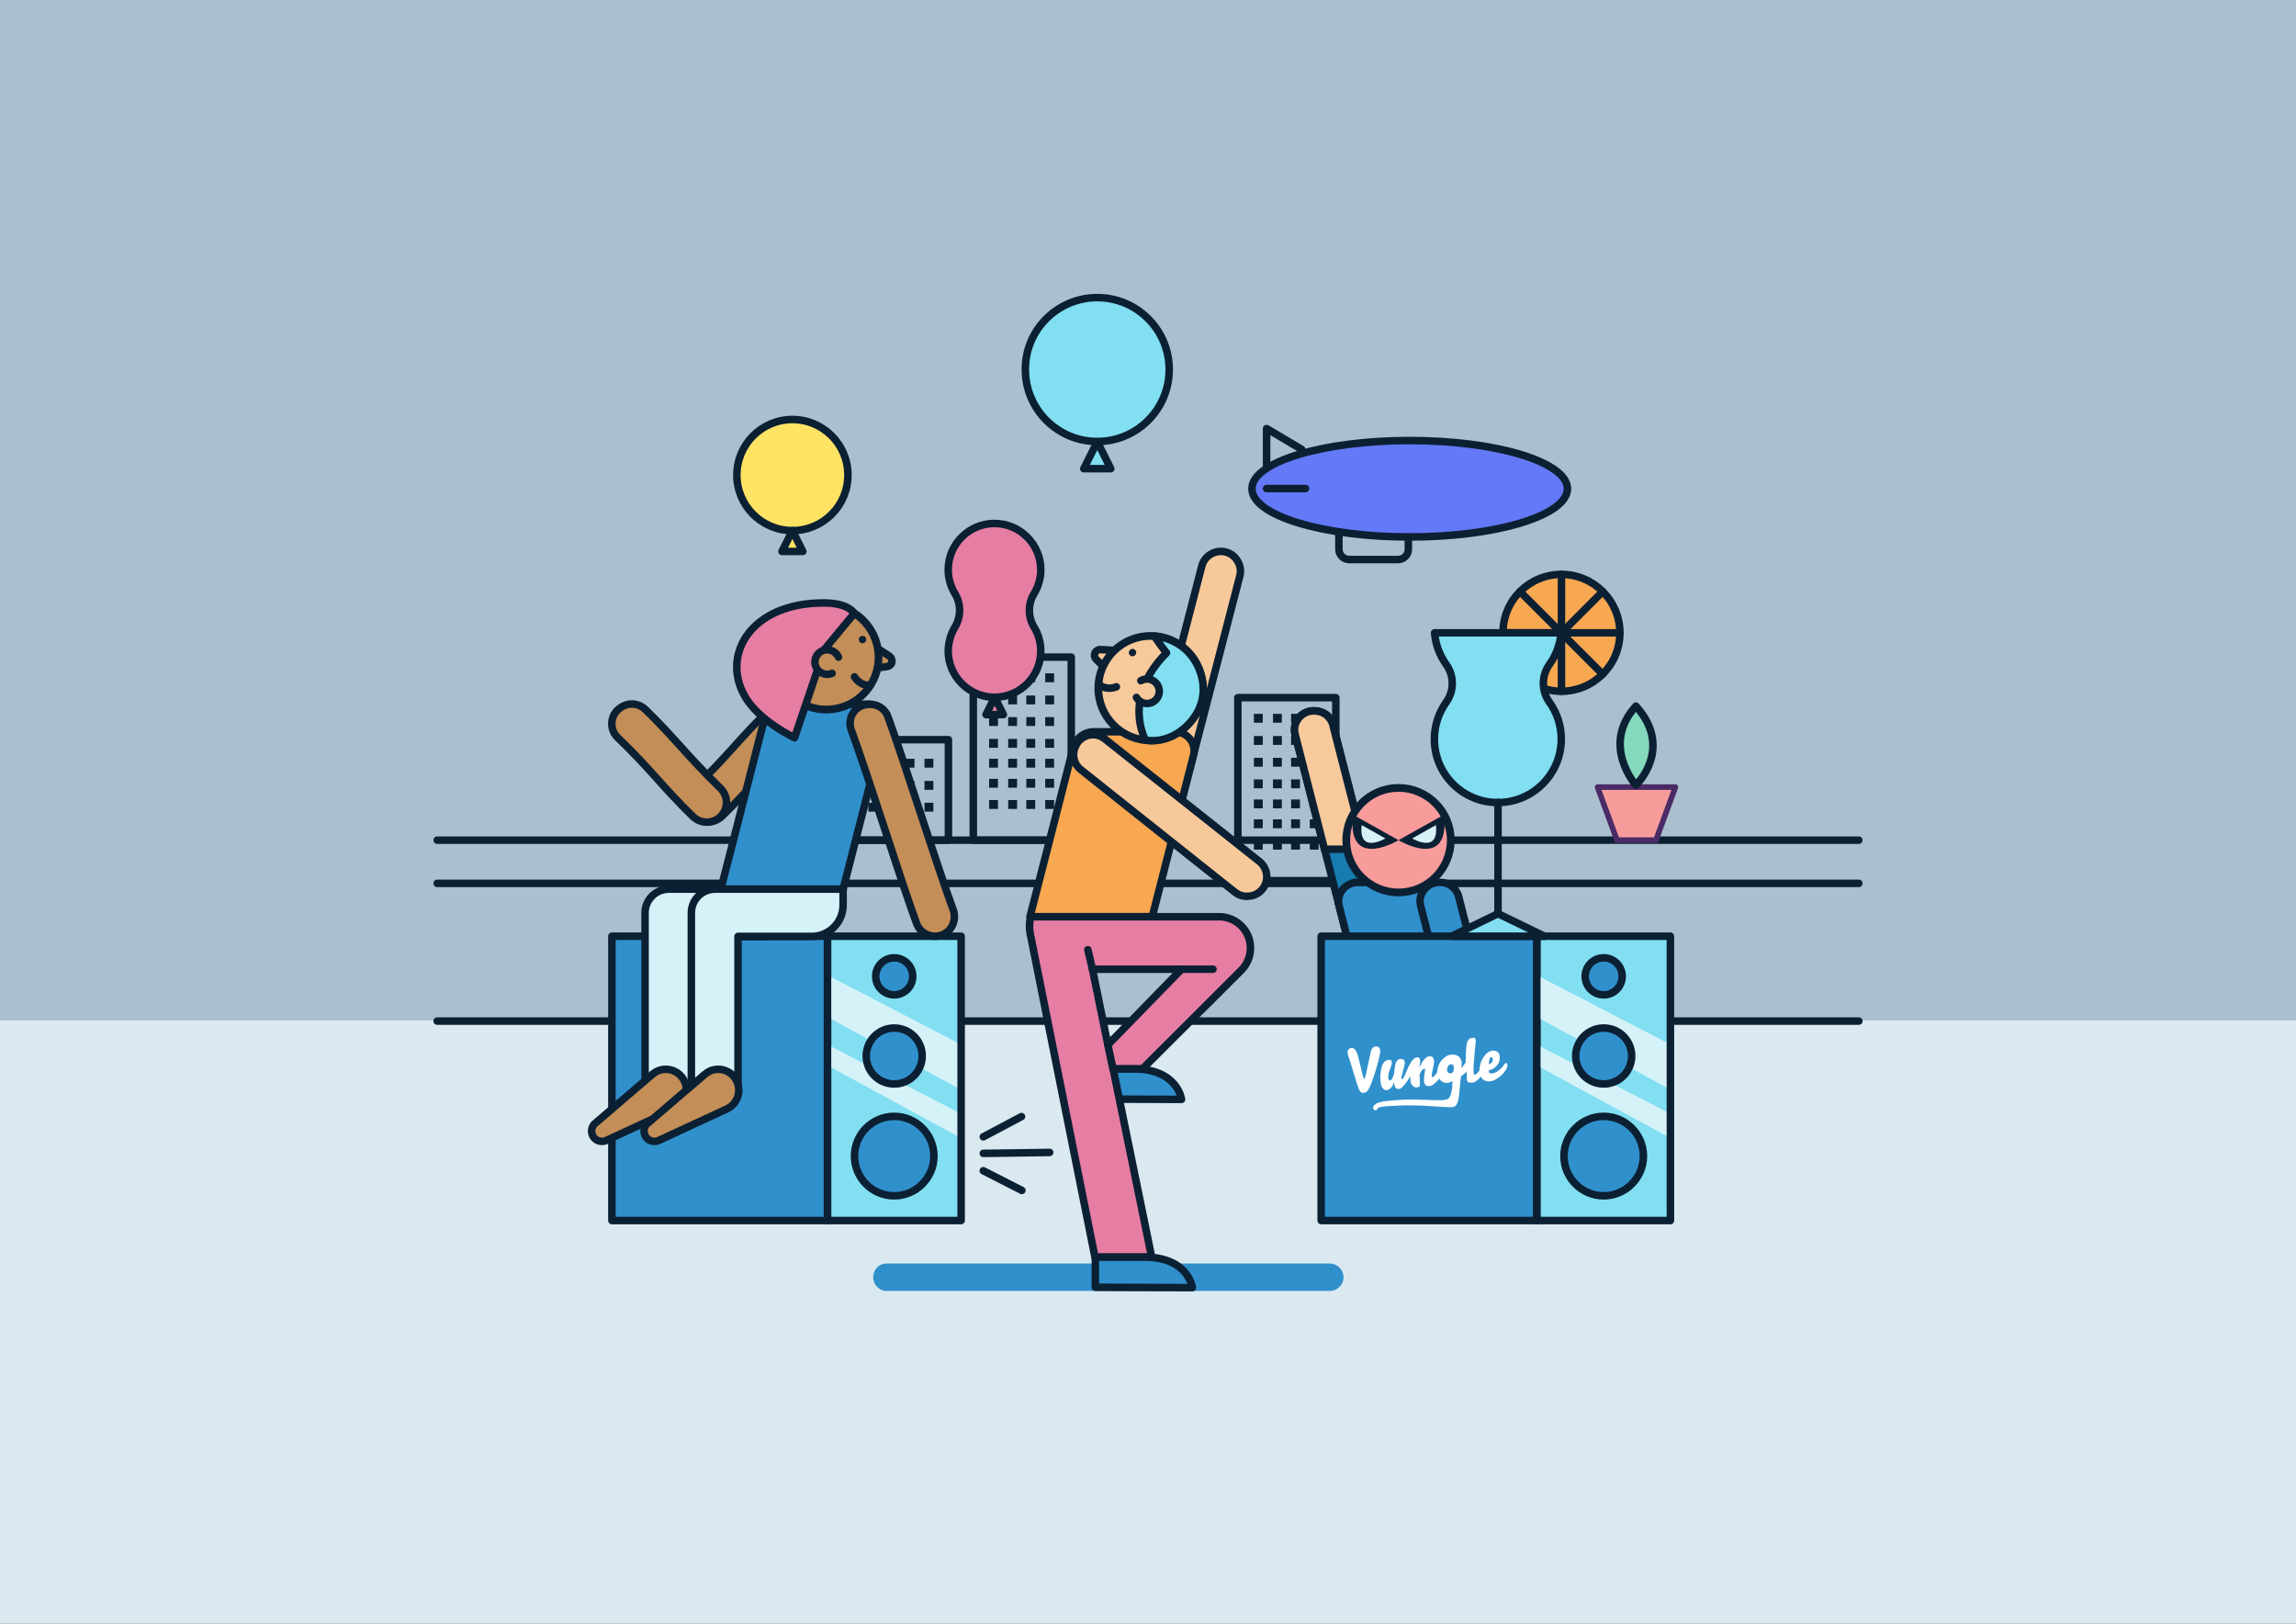 <?xml version="1.0" encoding="utf-8"?>
<!-- Generator: Adobe Illustrator 21.1.0, SVG Export Plug-In . SVG Version: 6.00 Build 0)  -->
<svg version="1.1" id="Layer_1" xmlns="http://www.w3.org/2000/svg" xmlns:xlink="http://www.w3.org/1999/xlink" x="0px" y="0px"
	 viewBox="0 0 1190.6 841.9" style="enable-background:new 0 0 1190.6 841.9;" xml:space="preserve">
<rect x="0" y="0" width="1190.6" height="841.9" fill="#333333" stroke="none"/>
<style type="text/css">
	.st0{fill:#DAE9EF;}
	.st1{fill:#ABC0CE;}
	.st2{fill:none;stroke:#0C2033;stroke-width:3.9;stroke-linecap:round;stroke-linejoin:round;stroke-miterlimit:10;}
	.st3{fill-rule:evenodd;clip-rule:evenodd;fill:#0C2033;}
	.st4{fill-rule:evenodd;clip-rule:evenodd;fill:#F8A851;}
	.st5{fill-rule:evenodd;clip-rule:evenodd;fill:#177CAF;}
	.st6{fill:none;stroke:#0C2033;stroke-width:3.896;stroke-linecap:round;stroke-linejoin:round;stroke-miterlimit:10;}
	.st7{fill-rule:evenodd;clip-rule:evenodd;fill:#F7C99B;}
	.st8{fill-rule:evenodd;clip-rule:evenodd;fill:#3090CC;}
	.st9{fill-rule:evenodd;clip-rule:evenodd;fill:#81DFF1;}
	.st10{clip-path:url(#SVGID_2_);fill:#FFFFFF;}
	.st11{fill:#D6F2F9;}
	.st12{fill:#3090CC;}
	.st13{fill:#FFE365;}
	.st14{fill:#81DFF1;}
	.st15{fill:#0C2033;}
	.st16{fill:#6379F7;}
	.st17{fill:#C38E57;}
	.st18{fill:none;stroke:#0C2033;stroke-width:4.004;stroke-linecap:round;stroke-linejoin:round;stroke-miterlimit:10;}
	.st19{fill:#E67DA3;}
	.st20{fill:#F7C99A;}
	.st21{fill:#F8A851;}
	.st22{fill:#F7C99B;}
	.st23{fill:#F79B9B;}
	.st24{fill:none;stroke:#4A2B66;stroke-width:2.886;stroke-linecap:round;stroke-linejoin:round;stroke-miterlimit:10;}
	.st25{fill:#85D9BC;}
</style>
<rect y="529.1" class="st0" width="1190.6" height="312.8"/>
<rect class="st1" width="1190.6" height="529.1"/>
<g>
	<rect x="641.9" y="361.7" class="st2" width="50.8" height="94.9"/>
	<rect x="650.2" y="370.1" class="st3" width="4.6" height="4.6"/>
	<rect x="650.2" y="381.6" class="st3" width="4.6" height="4.6"/>
	<rect x="650.2" y="392.9" class="st3" width="4.6" height="4.6"/>
	<rect x="650.2" y="404.1" class="st3" width="4.6" height="4.6"/>
	<rect x="650.2" y="414.5" class="st3" width="4.6" height="4.6"/>
	<rect x="650.2" y="424.8" class="st3" width="4.6" height="4.6"/>
	<rect x="650.2" y="435.9" class="st3" width="4.6" height="4.6"/>
	<rect x="660.1" y="370.1" class="st3" width="4.6" height="4.6"/>
	<rect x="660.1" y="381.6" class="st3" width="4.6" height="4.6"/>
	<rect x="660.1" y="392.9" class="st3" width="4.6" height="4.6"/>
	<rect x="660.1" y="404.1" class="st3" width="4.6" height="4.6"/>
	<rect x="660.1" y="414.5" class="st3" width="4.6" height="4.6"/>
	<rect x="660.1" y="424.8" class="st3" width="4.6" height="4.6"/>
	<rect x="660.1" y="435.9" class="st3" width="4.6" height="4.6"/>
	<rect x="669.5" y="370.1" class="st3" width="4.6" height="4.6"/>
	<rect x="669.5" y="381.6" class="st3" width="4.6" height="4.6"/>
	<rect x="669.5" y="392.9" class="st3" width="4.6" height="4.6"/>
	<rect x="669.5" y="404.1" class="st3" width="4.6" height="4.6"/>
	<rect x="669.5" y="414.5" class="st3" width="4.6" height="4.6"/>
	<rect x="669.5" y="424.8" class="st3" width="4.6" height="4.6"/>
	<rect x="669.5" y="435.9" class="st3" width="4.6" height="4.6"/>
	<rect x="679.2" y="370.1" class="st3" width="4.6" height="4.6"/>
	<rect x="679.2" y="381.6" class="st3" width="4.6" height="4.6"/>
	<rect x="679.2" y="392.9" class="st3" width="4.6" height="4.6"/>
	<rect x="679.2" y="404.1" class="st3" width="4.6" height="4.6"/>
	<rect x="679.2" y="414.5" class="st3" width="4.6" height="4.6"/>
	<rect x="679.2" y="424.8" class="st3" width="4.6" height="4.6"/>
	<rect x="679.2" y="435.9" class="st3" width="4.6" height="4.6"/>
	<path class="st4" d="M809.7,297.8c16.7,0,30.3,13.6,30.3,30.3c0,16.7-13.6,30.3-30.3,30.3c-16.7,0-30.3-13.6-30.3-30.3
		C779.3,311.4,792.9,297.8,809.7,297.8z"/>
	<path class="st2" d="M809.7,297.8c16.7,0,30.3,13.6,30.3,30.3c0,16.7-13.6,30.3-30.3,30.3c-16.7,0-30.3-13.6-30.3-30.3
		C779.3,311.4,792.9,297.8,809.7,297.8z"/>
	<line class="st2" x1="779.3" y1="328.1" x2="840" y2="328.1"/>
	<line class="st2" x1="809.7" y1="358.4" x2="809.7" y2="297.8"/>
	<line class="st2" x1="788.2" y1="349.6" x2="831.1" y2="306.7"/>
	<line class="st2" x1="788.2" y1="306.7" x2="831.1" y2="349.6"/>
	<line class="st2" x1="226.7" y1="529.4" x2="963.9" y2="529.4"/>
	<line class="st2" x1="226.7" y1="435.6" x2="963.9" y2="435.6"/>
	<line class="st2" x1="226.7" y1="458" x2="963.9" y2="458"/>
	<path class="st5" d="M698.7,486.5c0,0-19.3-75.6-27.1-105.8c-0.8-2.9-0.1-6.1,1.8-8.4c1.9-2.4,4.7-3.8,7.8-3.8c0.2,0,0.4,0,0.6,0
		c4.5,0,8.4,3,9.5,7.4c6.6,25.8,28.4,110.7,28.4,110.7H698.7z"/>
	<path class="st6" d="M698.7,486.5c0,0-19.3-75.6-27.1-105.8c-0.8-2.9-0.1-6.1,1.8-8.4c1.9-2.4,4.7-3.8,7.8-3.8c0.2,0,0.4,0,0.6,0
		c4.5,0,8.4,3,9.5,7.4c6.6,25.8,28.4,110.7,28.4,110.7H698.7z"/>
	<path class="st7" d="M686.8,440.2c0,0-10-39-15.2-59.4c-0.8-2.9-0.1-6.1,1.8-8.4c1.9-2.4,4.7-3.8,7.7-3.8c0.2,0,0.4,0,0.6,0
		c4.5,0,8.4,3,9.5,7.4c4.7,18.3,16.5,64.3,16.5,64.3H686.8z"/>
	<path class="st6" d="M686.8,440.2c0,0-10-39-15.2-59.4c-0.8-2.9-0.1-6.1,1.8-8.4c1.9-2.4,4.7-3.8,7.7-3.8c0.2,0,0.4,0,0.6,0
		c4.5,0,8.4,3,9.5,7.4c4.7,18.3,16.5,64.3,16.5,64.3H686.8z"/>
	<path class="st8" d="M770.1,553.4h-54.3c0,0-14.8-57.8-21.4-83.7c-0.8-2.9-0.1-6.1,1.8-8.4c1.5-1.9,3.7-3.2,6.1-3.7l0-0.1h43.3
		L770.1,553.4z"/>
	<path class="st6" d="M770.1,553.4h-54.3c0,0-14.8-57.8-21.4-83.7c-0.8-2.9-0.1-6.1,1.8-8.4c1.5-1.9,3.7-3.2,6.1-3.7l0-0.1h43.3
		L770.1,553.4z"/>
	<path class="st8" d="M758.1,553.4c0,0-14.8-57.8-21.4-83.7c-0.8-2.9-0.1-6.1,1.8-8.4c1.9-2.4,4.7-3.8,7.8-3.8c0.2,0,0.4,0,0.6,0
		c4.5,0,8.4,3,9.5,7.4c5.8,22.5,22.7,88.5,22.7,88.5H758.1z"/>
	<path class="st6" d="M758.1,553.4c0,0-14.8-57.8-21.4-83.7c-0.8-2.9-0.1-6.1,1.8-8.4c1.9-2.4,4.7-3.8,7.8-3.8c0.2,0,0.4,0,0.6,0
		c4.5,0,8.4,3,9.5,7.4c5.8,22.5,22.7,88.5,22.7,88.5H758.1z"/>
	<polygon class="st7" points="763.2,491.8 742.3,491.8 749,516.1 772.8,529.1 	"/>
	<polygon class="st6" points="763.2,491.8 742.3,491.8 749,516.1 772.8,529.1 	"/>
	<polyline class="st5" points="701.4,497.1 705.6,513.6 748.3,513.5 743.7,497.1 	"/>
	<polyline class="st6" points="701.4,497.1 705.6,513.6 748.3,513.5 743.7,497.1 	"/>
	<rect x="429.1" y="485.4" class="st9" width="69.3" height="147.4"/>
	<rect x="796.9" y="485.4" class="st9" width="69.3" height="147.4"/>
	<rect x="317.3" y="485.4" class="st8" width="111.8" height="147.4"/>
	<rect x="317.3" y="485.4" class="st2" width="111.8" height="147.4"/>
	<rect x="685.1" y="485.4" class="st8" width="111.8" height="147.4"/>
	<rect x="685.1" y="485.4" class="st2" width="111.8" height="147.4"/>
	<g>
		<defs>
			<rect id="SVGID_1_" x="698.8" y="537.9" width="82.8" height="37.7"/>
		</defs>
		<clipPath id="SVGID_2_">
			<use xlink:href="#SVGID_1_"  style="overflow:visible;"/>
		</clipPath>
		<path class="st10" d="M764.1,537.9c0.1,0,0.3,0.1,0.4,0.1c0.3,0.2,0.5,0.5,0.6,0.8c0.2,0.5,0.2,1.1,0.1,1.7
			c-0.1,1.3-0.2,2.5-0.4,3.8c-0.1,1.3-0.2,2.6-0.3,4c-0.2,1.9-0.4,3.9-0.4,5.8c0,0.8,0,1.5,0.1,2.3c0,0.1,0.1,0.3,0.1,0.4
			c0.1,0.3,0.5,0.5,0.8,0.3c0.2-0.1,0.5-0.3,0.6-0.4c0.6-0.5,1-1.2,1.5-1.8c0,0,0-0.1,0-0.2c0.1-3,1.1-5.6,3-7.8
			c0.7-0.8,1.5-1.5,2.6-1.9c1-0.4,2-0.4,3,0c1.1,0.4,1.6,1.2,1.8,2.3c0.3,2.1-0.2,4-1.7,5.5c-0.9,0.9-1.9,1.5-3.1,1.9
			c-0.2,0.1-0.5,0.2-0.7,0.2c-0.1,0-0.1,0.1-0.1,0.2c0,0.3,0.1,0.5,0.1,0.8c0.1,0.4,0.3,0.5,0.7,0.6c1.2,0.1,2.3-0.2,3.3-0.8
			c1.8-1,3.1-2.5,4.2-4.2c0.2-0.3,0.6-0.4,0.9-0.3c0.1,0.1,0.3,0.2,0.3,0.3c0.2,0.5,0.2,1,0.1,1.6c-0.2,0.7-0.5,1.4-1,2
			c-1.5,2.2-3.5,3.9-5.9,5c-1.1,0.5-2.4,0.7-3.6,0.5c-1.4-0.2-2.4-0.9-3.1-2.2c0,0,0-0.1-0.1-0.2c0,0.1-0.1,0.1-0.1,0.1
			c-0.7,0.9-1.5,1.7-2.5,2.3c-0.6,0.4-1.1,0.7-1.8,0.7c-0.5,0-1,0-1.5,0c-0.8-0.1-1.2-0.6-1.3-1.3c-0.1-0.6-0.1-1.1-0.1-1.7
			c0-0.9-0.1-1.8-0.1-2.7c0,0,0,0,0,0c-0.1,0.1-0.3,0.2-0.4,0.4c-0.7,0.7-1.5,1.4-2.3,1.9c-0.1,0.1-0.2,0.2-0.2,0.3
			c-0.3,1.9-0.4,3.8-0.6,5.7c-0.2,2-0.3,4-0.7,5.9c-0.2,0.9-0.4,1.7-0.8,2.5c-0.4,1-1.2,1.6-2.3,1.7c-0.8,0.1-1.6,0.1-2.4,0
			c-0.8,0-1.6,0-2.3-0.1c-1.2-0.1-2.3-0.1-3.5-0.2c-1.5-0.1-2.9-0.2-4.4-0.3c-1.6-0.1-3.1-0.2-4.7-0.2c-1.5-0.1-3-0.1-4.5-0.1
			c-1.8,0-3.5,0-5.3,0.1c-2.1,0.1-4.2,0.2-6.3,0.3c-1.5,0.1-2.9,0.2-4.3,0.6c-0.3,0.1-0.6,0.2-0.9,0.3c-0.2,0.1-0.3,0.2-0.3,0.4
			c0,0.1-0.1,0.3-0.1,0.4c-0.6,0.6-1.6,0.6-2.1-0.2c-0.2-0.3-0.1-0.7,0-1c0.1-0.5,0.5-1,0.9-1.3c0.7-0.6,1.6-1,2.5-1.2
			c1.3-0.4,2.6-0.6,4-0.7c1.1-0.1,2.2-0.2,3.3-0.3c1.4-0.1,2.7-0.2,4.1-0.3c1.9-0.1,3.7-0.1,5.6-0.1c1.8,0,3.6,0.1,5.5,0.1
			c1.9,0.1,3.8,0.1,5.7,0.2c1.3,0,2.6,0,3.9,0c0.7,0,1.5-0.2,2.2-0.3c1-0.1,1.6-0.7,2-1.5c0.5-0.9,0.7-1.8,0.9-2.8
			c0.3-1.2,0.4-2.5,0.4-3.8c0-0.4,0.1-0.8,0.1-1.2c0-0.1,0-0.2,0-0.3c-0.2,0.1-0.3,0.2-0.5,0.3c-1.5,0.8-3,0.9-4.5,0.2
			c-0.8-0.4-1.4-1-1.8-1.7c0,0,0-0.1-0.1-0.1c0,0,0,0,0,0c-0.3,0.4-0.6,0.8-0.9,1.1c-0.7,0.8-1.5,1.6-2.5,2.2
			c-0.8,0.5-1.6,0.7-2.5,0.6c-0.8-0.1-1.3-0.5-1.6-1.2c-0.3-0.6-0.4-1.3-0.4-1.9c0-1.2,0.2-2.3,0.3-3.4c0.1-0.6,0.2-1.2,0.3-1.9
			c0-0.2,0-0.4-0.2-0.6c-0.2-0.1-0.4,0-0.6,0.1c-0.4,0.2-0.7,0.5-1,0.9c-0.5,0.6-0.8,1.3-1,2c-0.1,0.5,0,1,0,1.4
			c0,1.1,0.1,2.2,0.1,3.3c0,0.4-0.1,0.8-0.1,1.2c0,0.2-0.2,0.4-0.4,0.5c-1.2,0.5-2.4,0.4-3.3-0.6c-0.7-0.7-1-1.6-1.1-2.6
			c-0.1-0.7-0.1-1.4-0.1-2.1c0-0.1,0-0.1,0-0.2c-0.1,0.2-0.2,0.3-0.3,0.5c-1,1.8-2.2,3.4-3.6,4.9c-0.3,0.3-0.7,0.7-1.1,0.9
			c-1.2,0.7-2.5,0.3-3-1c-0.3-0.7-0.3-1.4-0.4-2.2c0,0.1-0.1,0.2-0.1,0.3c-0.4,1-0.8,2-1.7,2.8c-0.5,0.5-1.2,0.9-1.9,1
			c-0.6,0.1-1.2-0.1-1.7-0.5c-0.8-0.7-1.2-1.6-1.4-2.6c-0.3-1.6-0.4-3.1-0.3-4.7c0.1-1.4,0.3-2.9,0.7-4.3c0.2-0.7,0.5-1.4,0.9-2
			c0.7-1,1.6-1.5,2.7-1.6c0.2,0,0.4,0,0.6,0c0.5,0,0.8,0.3,0.9,0.8c0.2,0.5,0.2,1.1,0,1.6c-0.2,1-0.6,2-1,3
			c-0.4,0.9-0.6,1.9-0.7,2.9c-0.1,0.6-0.1,1.2,0.2,1.8c0.1,0.1,0.2,0.3,0.3,0.4c0.2,0.2,0.4,0.3,0.7,0.1c0.2-0.1,0.4-0.3,0.6-0.5
			c0.4-0.5,0.6-1.1,0.8-1.7c0.4-0.9,0.5-1.9,0.6-2.9c0.1-1.2,0.3-2.4,0.6-3.6c0.2-0.6,0.5-1.2,0.9-1.7c0.3-0.3,0.7-0.5,1.1-0.6
			c0.4,0,0.9-0.1,1.3,0c0.8,0.1,1.3,0.6,1.4,1.4c0.1,0.7,0,1.5-0.2,2.2c-0.4,1.5-0.8,3.1-1.2,4.6c-0.1,0.5-0.2,1-0.3,1.4
			c0,0.2,0,0.3,0,0.5c0,0.2,0.1,0.3,0.3,0.3c0.2,0,0.3,0,0.4-0.1c0.1-0.2,0.3-0.4,0.4-0.6c0.5-0.9,0.9-1.8,1.3-2.8
			c0.7-1.6,1.4-3.3,2.3-4.8c0.5-1,1.2-1.8,2.1-2.5c0.5-0.4,1.1-0.6,1.7-0.5c0.5,0,0.8,0.2,1,0.7c0.1,0.3,0.2,0.6,0.2,0.9
			c0.1,1.3-0.1,2.5-0.4,3.8c0,0,0,0.1,0,0.1c0.2-0.5,0.4-1,0.7-1.5c0.6-1.3,1.3-2.4,2.3-3.4c0.5-0.5,1.1-0.9,1.8-1.1
			c0.4-0.1,0.9-0.1,1.3,0c0.8,0.2,1.2,0.8,1.4,1.5c0.2,0.6,0.2,1.3,0.1,1.9c-0.1,1.2-0.4,2.3-0.7,3.5c-0.2,1-0.4,1.9-0.5,2.9
			c0,0.2,0,0.4,0,0.6c0.1,0.4,0.3,0.5,0.7,0.3c0.3-0.2,0.6-0.4,0.8-0.7c0.5-0.5,0.9-1.1,1.3-1.7c0-0.1,0.1-0.1,0.1-0.2
			c0.1-3.2,1.5-5.8,4-7.7c0.9-0.7,2-1.2,3.2-1.3c1.1-0.1,2.2,0,3.2,0.5c1.3,0.6,1.9,1.7,2.2,3.1c0.1,0.8,0.1,1.5,0,2.3
			c-0.1,0.3-0.1,0.7-0.1,1.1c0.2-0.2,0.4-0.4,0.6-0.7c0.6-0.7,1.1-1.5,1.6-2.3c0-0.1,0-0.1,0-0.2c0.1-1.9,0.1-3.8,0.2-5.7
			c0.1-1.3,0.2-2.5,0.4-3.8c0.2-0.9,0.6-1.7,1.2-2.4c0.3-0.3,0.6-0.5,1-0.5c0,0,0.1,0,0.1,0H764.1z M753.9,554.2
			c0-0.6,0-1.2-0.2-1.7c-0.3-0.6-0.7-0.8-1.3-0.7c-0.6,0.1-1,0.3-1.4,0.8c-0.5,0.8-0.8,1.7-0.5,2.7c0.2,0.6,0.5,1,1.1,1.1
			c1,0.3,2.1-0.4,2.2-1.4C753.8,554.7,753.9,554.4,753.9,554.2 M772,551.7c0.2-0.1,0.4-0.1,0.6-0.2c1.1-0.4,1.6-1.2,1.5-2.4
			c0-0.3-0.1-0.5-0.3-0.8c-0.2-0.3-0.5-0.3-0.8-0.1c-0.1,0.1-0.3,0.3-0.4,0.5C772.2,549.7,772.1,550.7,772,551.7"/>
		<path class="st10" d="M707.4,559.7c0.8-1.7,1.1-3.6,1.5-5.4c0.6-3,1.3-5.9,1.9-8.9c0.1-0.4,0.2-0.7,0.3-1c0.3-1,1-1.6,2-1.8
			c0.4-0.1,0.7-0.1,1.1,0c0.8,0.2,1.2,0.7,1.4,1.5c0.2,0.9,0.1,1.8-0.1,2.7c-1.1,5.2-2.7,10.4-4.6,15.4c-0.5,1.2-1,2.3-1.8,3.4
			c-0.7,0.9-1.6,1.1-2.7,1c-0.3,0-0.6-0.2-0.8-0.4c-0.5-0.5-0.7-1.1-1-1.8c-0.7-1.7-1.3-3.5-1.8-5.3c-0.7-2.3-1.4-4.6-2.1-6.9
			c-0.4-1.2-0.8-2.5-1.2-3.7c-0.3-0.8-0.6-1.7-0.7-2.6c0-0.4,0-0.8,0.1-1.2c0.2-0.5,0.5-0.9,1-1.1c0.4-0.2,0.8-0.3,1.2-0.3
			c0.6,0,1.1,0.4,1.5,0.8c0.5,0.6,0.8,1.2,1.1,1.9c0.5,1.3,0.8,2.6,1.1,3.9c0.7,2.8,1.3,5.6,2.1,8.4
			C707.1,558.8,707.2,559.2,707.4,559.7"/>
	</g>
	<polyline class="st11" points="429.1,505.6 498.4,541.6 498.4,565 429.1,527.3 429.1,505.6 	"/>
	<polyline class="st11" points="796.9,505.6 866.3,541.6 866.3,565 796.9,527.3 796.9,505.6 	"/>
	<polyline class="st11" points="429.1,541.6 498.4,577.5 498.4,590.1 429.1,552.4 429.1,541.6 	"/>
	<polyline class="st11" points="796.9,541.6 866.3,577.5 866.3,590.1 796.9,552.4 796.9,541.6 	"/>
	<rect x="429.1" y="485.4" class="st2" width="69.3" height="147.4"/>
	<rect x="796.9" y="485.4" class="st2" width="69.3" height="147.4"/>
	<circle class="st12" cx="463.7" cy="506.2" r="9.6"/>
	<circle class="st2" cx="463.7" cy="506.2" r="9.6"/>
	<circle class="st12" cx="831.6" cy="506.2" r="9.6"/>
	<circle class="st2" cx="831.6" cy="506.2" r="9.6"/>
	<circle class="st12" cx="463.7" cy="547.5" r="14.5"/>
	<circle class="st2" cx="463.7" cy="547.5" r="14.5"/>
	<circle class="st12" cx="831.6" cy="547.5" r="14.5"/>
	<circle class="st2" cx="831.6" cy="547.5" r="14.5"/>
	<path class="st12" d="M463.7,578.8c11.4,0,20.6,9.3,20.6,20.6s-9.3,20.6-20.6,20.6c-11.4,0-20.6-9.3-20.6-20.6
		S452.3,578.8,463.7,578.8z"/>
	<path class="st2" d="M463.7,578.8c11.4,0,20.6,9.3,20.6,20.6s-9.3,20.6-20.6,20.6c-11.4,0-20.6-9.3-20.6-20.6
		S452.3,578.8,463.7,578.8z"/>
	<path class="st12" d="M831.6,578.8c11.4,0,20.6,9.3,20.6,20.6s-9.3,20.6-20.6,20.6c-11.4,0-20.6-9.3-20.6-20.6
		S820.2,578.8,831.6,578.8z"/>
	<path class="st2" d="M831.6,578.8c11.4,0,20.6,9.3,20.6,20.6s-9.3,20.6-20.6,20.6c-11.4,0-20.6-9.3-20.6-20.6
		S820.2,578.8,831.6,578.8z"/>
	<path class="st13" d="M410.9,217.5c15.9,0,28.8,12.9,28.8,28.8s-12.9,28.8-28.8,28.8s-28.8-12.9-28.8-28.8S395,217.5,410.9,217.5z"
		/>
	<path class="st2" d="M410.9,217.5c15.9,0,28.8,12.9,28.8,28.8s-12.9,28.8-28.8,28.8s-28.8-12.9-28.8-28.8S395,217.5,410.9,217.5z"
		/>
	<path class="st14" d="M569,154.3c20.6,0,37.3,16.7,37.3,37.3c0,20.6-16.7,37.3-37.3,37.3c-20.6,0-37.3-16.7-37.3-37.3
		C531.6,171,548.4,154.3,569,154.3z"/>
	<path class="st2" d="M569,154.3c20.6,0,37.3,16.7,37.3,37.3c0,20.6-16.7,37.3-37.3,37.3c-20.6,0-37.3-16.7-37.3-37.3
		C531.6,171,548.4,154.3,569,154.3z"/>
	<path class="st14" d="M809.5,328.1c-0.5,6.1-2.7,11.8-6.1,16.5c-4.1,5.8-4.1,13.6,0,19.4c3.9,5.4,6.2,12,6.2,19.2
		c0,18.1-14.7,32.9-32.9,32.9s-32.9-14.7-32.9-32.9c0-7.1,2.3-13.8,6.2-19.2c4.1-5.8,4.1-13.6,0-19.4c-3.4-4.7-5.6-10.4-6.1-16.5
		H809.5z"/>
	<path class="st2" d="M809.5,328.1c-0.5,6.1-2.7,11.8-6.1,16.5c-4.1,5.8-4.1,13.6,0,19.4c3.9,5.4,6.2,12,6.2,19.2
		c0,18.1-14.7,32.9-32.9,32.9s-32.9-14.7-32.9-32.9c0-7.1,2.3-13.8,6.2-19.2c4.1-5.8,4.1-13.6,0-19.4c-3.4-4.7-5.6-10.4-6.1-16.5
		H809.5z"/>
	<polygon class="st13" points="410.9,275.1 416.3,285.9 405.5,285.9 	"/>
	<polygon class="st2" points="410.9,275.1 416.3,285.9 405.5,285.9 	"/>
	<polygon class="st14" points="569,229 576,243 562,243 	"/>
	<polygon class="st2" points="569,229 576,243 562,243 	"/>
	<rect x="504.7" y="340.7" class="st2" width="50.8" height="94.9"/>
	<rect x="441" y="383.5" class="st2" width="50.8" height="52.1"/>
	<rect x="512.9" y="349.1" class="st15" width="4.6" height="4.6"/>
	<rect x="450.3" y="393.4" class="st15" width="4.6" height="4.6"/>
	<rect x="512.9" y="360.6" class="st15" width="4.6" height="4.6"/>
	<rect x="450.3" y="404.9" class="st15" width="4.6" height="4.6"/>
	<rect x="512.9" y="371.8" class="st15" width="4.6" height="4.6"/>
	<rect x="450.3" y="416.2" class="st15" width="4.6" height="4.6"/>
	<rect x="512.9" y="383.1" class="st15" width="4.6" height="4.6"/>
	<rect x="512.9" y="393.4" class="st15" width="4.6" height="4.6"/>
	<rect x="512.9" y="403.8" class="st15" width="4.6" height="4.6"/>
	<rect x="512.9" y="414.8" class="st15" width="4.6" height="4.6"/>
	<rect x="522.8" y="349.1" class="st15" width="4.6" height="4.6"/>
	<rect x="460.3" y="393.4" class="st15" width="4.6" height="4.6"/>
	<rect x="522.8" y="360.6" class="st15" width="4.6" height="4.6"/>
	<rect x="460.3" y="404.9" class="st15" width="4.6" height="4.6"/>
	<rect x="522.8" y="371.8" class="st15" width="4.6" height="4.6"/>
	<rect x="460.3" y="416.2" class="st15" width="4.6" height="4.6"/>
	<rect x="522.8" y="383.1" class="st15" width="4.6" height="4.6"/>
	<rect x="522.8" y="393.4" class="st15" width="4.6" height="4.6"/>
	<rect x="522.8" y="403.8" class="st15" width="4.6" height="4.6"/>
	<rect x="522.8" y="414.8" class="st15" width="4.6" height="4.6"/>
	<rect x="532.2" y="349.1" class="st15" width="4.6" height="4.6"/>
	<rect x="469.6" y="393.4" class="st15" width="4.6" height="4.6"/>
	<rect x="532.2" y="360.6" class="st15" width="4.6" height="4.6"/>
	<rect x="469.6" y="404.9" class="st15" width="4.6" height="4.6"/>
	<rect x="532.2" y="371.8" class="st15" width="4.6" height="4.6"/>
	<rect x="469.6" y="416.2" class="st15" width="4.6" height="4.6"/>
	<rect x="532.2" y="383.1" class="st15" width="4.6" height="4.6"/>
	<rect x="532.2" y="393.4" class="st15" width="4.6" height="4.6"/>
	<rect x="532.2" y="403.8" class="st15" width="4.6" height="4.6"/>
	<rect x="532.2" y="414.8" class="st15" width="4.6" height="4.6"/>
	<rect x="542" y="349.1" class="st15" width="4.6" height="4.6"/>
	<rect x="479.4" y="393.4" class="st15" width="4.6" height="4.6"/>
	<rect x="542" y="360.6" class="st15" width="4.6" height="4.6"/>
	<rect x="479.4" y="404.9" class="st15" width="4.6" height="4.6"/>
	<rect x="542" y="371.8" class="st15" width="4.6" height="4.6"/>
	<rect x="479.4" y="416.2" class="st15" width="4.6" height="4.6"/>
	<rect x="542" y="383.1" class="st15" width="4.6" height="4.6"/>
	<rect x="542" y="393.4" class="st15" width="4.6" height="4.6"/>
	<rect x="542" y="403.8" class="st15" width="4.6" height="4.6"/>
	<rect x="542" y="414.8" class="st15" width="4.6" height="4.6"/>
	<path class="st16" d="M731,228.4c45.2,0,81.8,11.2,81.8,25c0,13.8-36.7,25-81.8,25c-45.2,0-81.8-11.2-81.8-25
		C649.1,239.6,685.8,228.4,731,228.4z"/>
	<path class="st2" d="M731,228.4c45.2,0,81.8,11.2,81.8,25c0,13.8-36.7,25-81.8,25c-45.2,0-81.8-11.2-81.8-25
		C649.1,239.6,685.8,228.4,731,228.4z"/>
	<path class="st2" d="M694.3,277.4c0,0,0,3.9,0,7.4c0,2.9,2.4,5.3,5.3,5.3c6.8,0,18.6,0,25.4,0c2.9,0,5.3-2.4,5.3-5.3
		c0-3.1,0-6.4,0-6.4"/>
	<polyline class="st2" points="656.8,241.4 656.8,222.2 675,233 	"/>
	<line class="st2" x1="656.8" y1="253.3" x2="677" y2="253.3"/>
	<path class="st17" d="M360,423c3.9,4,10.3,4.1,14.4,0.2c16.3-15.8,21.3-23.8,39.1-41c2.2-2.1,3.2-5.1,2.9-8.1c-0.3-3-2-5.7-4.5-7.3
		c-0.2-0.1-0.4-0.3-0.6-0.4c-3.8-2.4-8.8-1.9-12.1,1.2c-15,14.5-22,24.5-39,40.8c-1.9,1.9-3.1,4.5-3.1,7.2
		C357.1,418.5,358.1,421.1,360,423C360,423,360,423,360,423z"/>
	<path class="st6" d="M360,423c3.9,4,10.3,4.1,14.4,0.2c16.3-15.8,21.3-23.8,39.1-41c2.2-2.1,3.2-5.1,2.9-8.1c-0.3-3-2-5.7-4.5-7.3
		c-0.2-0.1-0.4-0.3-0.6-0.4c-3.8-2.4-8.8-1.9-12.1,1.2c-15,14.5-22,24.5-39,40.8c-1.9,1.9-3.1,4.5-3.1,7.2
		C357.1,418.5,358.1,421.1,360,423C360,423,360,423,360,423z"/>
	<path class="st17" d="M373.8,423.2c-3.9,4-10.3,4.1-14.4,0.2c-16.3-15.8-21.4-24-39.2-41.1c-2.2-2.1-3.2-5.1-2.9-8.1
		c0.3-3,2-5.7,4.5-7.3c0.2-0.1,0.4-0.3,0.6-0.4c3.8-2.4,8.8-1.9,12.1,1.2c15,14.5,22.2,24.6,39.1,41c1.9,1.9,3.1,4.5,3.1,7.2
		C376.8,418.6,375.7,421.3,373.8,423.2C373.8,423.2,373.8,423.2,373.8,423.2z"/>
	<path class="st6" d="M373.8,423.2c-3.9,4-10.3,4.1-14.4,0.2c-16.3-15.8-21.4-24-39.2-41.1c-2.2-2.1-3.2-5.1-2.9-8.1
		c0.3-3,2-5.7,4.5-7.3c0.2-0.1,0.4-0.3,0.6-0.4c3.8-2.4,8.8-1.9,12.1,1.2c15,14.5,22.2,24.6,39.1,41c1.9,1.9,3.1,4.5,3.1,7.2
		C376.8,418.6,375.7,421.3,373.8,423.2C373.8,423.2,373.8,423.2,373.8,423.2z"/>
	<path class="st12" d="M373.8,461h63.4c0,0,14.8-57.8,21.4-83.7c0.8-2.9,0.1-6.1-1.8-8.4c-1.5-1.9-3.7-3.2-6.1-3.7l0-0.1h-1.7
		c-0.2,0-0.4,0-0.6,0c0,0-27.1,0-41.4,0c-5.1,0-9.5,3.5-10.8,8.4C390.3,396.8,373.8,461,373.8,461z"/>
	<path class="st6" d="M373.8,461h63.4c0,0,14.8-57.8,21.4-83.7c0.8-2.9,0.1-6.1-1.8-8.4c-1.5-1.9-3.7-3.2-6.1-3.7l0-0.1h-1.7
		c-0.2,0-0.4,0-0.6,0c0,0-27.1,0-41.4,0c-5.1,0-9.5,3.5-10.8,8.4C390.3,396.8,373.8,461,373.8,461z"/>
	<path class="st12" d="M696.7,662.2c0-1.9-0.7-3.6-2.1-5c-1.3-1.3-3.1-2.1-5-2.1c-33,0-173.8,0-230,0c-1.8,0-3.6,0.7-4.8,2.1
		c-1.3,1.3-2,3.1-2,5l0,0c0,1.9,0.7,3.6,2,5c1.3,1.3,3,2.1,4.8,2.1c56.2,0,197,0,230,0c1.9,0,3.6-0.7,5-2.1
		C696,665.9,696.7,664.1,696.7,662.2C696.7,662.2,696.7,662.2,696.7,662.2z"/>
	<path class="st17" d="M455.1,336.2c0,0,3,2,6.1,4c1,0.7,1.5,1.9,1.3,3.1s-1.2,2.1-2.5,2.3c-2.7,0.4-5.1,0.7-5.1,0.7"/>
	<path class="st6" d="M455.1,336.2c0,0,3,2,6.1,4c1,0.7,1.5,1.9,1.3,3.1s-1.2,2.1-2.5,2.3c-2.7,0.4-5.1,0.7-5.1,0.7"/>
	<path class="st17" d="M424.6,314c14.8-2.2,28.5,8.1,30.7,22.9c2.2,14.8-8.1,28.5-22.9,30.7c-14.8,2.2-28.5-8.1-30.7-22.9
		C399.5,329.9,409.8,316.2,424.6,314z"/>
	<path class="st18" d="M424.6,314c14.8-2.2,28.5,8.1,30.7,22.9c2.2,14.8-8.1,28.5-22.9,30.7c-14.8,2.2-28.5-8.1-30.7-22.9
		C399.5,329.9,409.8,316.2,424.6,314z"/>
	<path class="st6" d="M443.1,350.9c0,0,3,5.2,8.3,4.2"/>
	<path class="st19" d="M412,382.5l15.5-45.8L443,318c0,0-2.7-5.3-15.5-5.4c-37.6-0.2-53.4,26.2-41.6,47.8
		C393,373.6,412,382.5,412,382.5z"/>
	<path class="st6" d="M412,382.5l15.5-45.8L443,318c0,0-2.7-5.3-15.5-5.4c-37.6-0.2-53.4,26.2-41.6,47.8
		C393,373.6,412,382.5,412,382.5z"/>
	
		<ellipse transform="matrix(0.99 -0.145 0.145 0.99 -43.246 68.104)" class="st15" cx="446.9" cy="331.6" rx="1.9" ry="1.9"/>
	<path class="st17" d="M431.5,349.1c-3.2,1.4-7-0.1-8.4-3.3c-1.4-3.2,0.1-7,3.3-8.4c3.2-1.4,7,0.1,8.4,3.3"/>
	<path class="st6" d="M431.5,349.1c-3.2,1.4-7-0.1-8.4-3.3c-1.4-3.2,0.1-7,3.3-8.4c3.2-1.4,7,0.1,8.4,3.3"/>
	<path class="st17" d="M488.4,484.8c-5.3,1.9-11.1-0.7-13.1-6c-7.9-21.3-25.3-77.2-33.9-100.4c-1-2.8-0.7-6,0.8-8.5
		c1.6-2.6,4.2-4.3,7.2-4.6c0.2,0,0.5-0.1,0.7-0.1c4.5-0.5,8.8,2.1,10.3,6.3c7.3,19.6,25.7,78.1,33.9,100.2c0.9,2.5,0.8,5.3-0.3,7.8
		C493,481.9,490.9,483.8,488.4,484.8C488.4,484.8,488.4,484.8,488.4,484.8z"/>
	<path class="st6" d="M488.4,484.8c-5.3,1.9-11.1-0.7-13.1-6c-7.9-21.3-25.3-77.2-33.9-100.4c-1-2.8-0.7-6,0.8-8.5
		c1.6-2.6,4.2-4.3,7.2-4.6c0.2,0,0.5-0.1,0.7-0.1c4.5-0.5,8.8,2.1,10.3,6.3c7.3,19.6,25.7,78.1,33.9,100.2c0.9,2.5,0.8,5.3-0.3,7.8
		C493,481.9,490.9,483.8,488.4,484.8C488.4,484.8,488.4,484.8,488.4,484.8z"/>
	<path class="st11" d="M413.2,461c0,0-44.3,0-66.4,0c-6.8,0-12.3,5.5-12.3,12.3c0,27.3,0,90.7,0,90.7h24.2v-78.5c0,0,22.2,0,38.2,0
		c9,0,16.3-7.3,16.3-16.3C413.2,464.7,413.2,461,413.2,461z"/>
	<path class="st2" d="M413.2,461c0,0-44.3,0-66.4,0c-6.8,0-12.3,5.5-12.3,12.3c0,27.3,0,90.7,0,90.7h24.2v-78.5c0,0,22.2,0,38.2,0
		c9,0,16.3-7.3,16.3-16.3C413.2,464.7,413.2,461,413.2,461z"/>
	<path class="st11" d="M437.2,461c0,0-44.3,0-66.4,0c-6.8,0-12.3,5.5-12.3,12.3c0,27.3,0,90.7,0,90.7h24.2v-78.5c0,0,22.2,0,38.2,0
		c9,0,16.3-7.3,16.3-16.3C437.2,464.7,437.2,461,437.2,461z"/>
	<path class="st2" d="M437.2,461c0,0-44.3,0-66.4,0c-6.8,0-12.3,5.5-12.3,12.3c0,27.3,0,90.7,0,90.7h24.2v-78.5c0,0,22.2,0,38.2,0
		c9,0,16.3-7.3,16.3-16.3C437.2,464.7,437.2,461,437.2,461z"/>
	<path class="st20" d="M635.6,286.2c-5.4-1.4-11,1.9-12.4,7.3c-5.7,22-19.4,75-25.6,98.9c-0.8,2.9-0.1,6,1.7,8.4
		c1.8,2.4,4.6,3.8,7.7,3.9c0.2,0,0.5,0,0.7,0c4.5,0.1,8.5-3,9.6-7.3c5.2-20.2,19.7-76,25.6-98.7c0.7-2.6,0.3-5.4-1.1-7.7
		C640.5,288.6,638.3,286.9,635.6,286.2L635.6,286.2z"/>
	<path class="st6" d="M635.6,286.2c-5.4-1.4-11,1.9-12.4,7.3c-5.7,22-19.4,75-25.6,98.9c-0.8,2.9-0.1,6,1.7,8.4
		c1.8,2.4,4.6,3.8,7.7,3.9c0.2,0,0.5,0,0.7,0c4.5,0.1,8.5-3,9.6-7.3c5.2-20.2,19.7-76,25.6-98.7c0.7-2.6,0.3-5.4-1.1-7.7
		C640.5,288.6,638.3,286.9,635.6,286.2L635.6,286.2z"/>
	<path class="st12" d="M562.4,554.2v15.6l50.3,0.2c0,0-2-15.6-24.3-15.8C579.2,554.1,562.4,554.2,562.4,554.2z"/>
	<path class="st6" d="M562.4,554.2v15.6l50.3,0.2c0,0-2-15.6-24.3-15.8C579.2,554.1,562.4,554.2,562.4,554.2z"/>
	<path class="st21" d="M534.1,475.3h63.4c0,0,14.8-57.8,21.4-83.7c0.8-2.9,0.1-6.1-1.8-8.4c-1.5-1.9-3.7-3.2-6.1-3.7l0-0.1h-1.7
		c-0.2,0-0.4,0-0.6,0c0,0-27.1,0-41.4,0c-5.1,0-9.5,3.4-10.8,8.4C550.6,411.1,534.1,475.3,534.1,475.3z"/>
	<path class="st6" d="M534.1,475.3h63.4c0,0,14.8-57.8,21.4-83.7c0.8-2.9,0.1-6.1-1.8-8.4c-1.5-1.9-3.7-3.2-6.1-3.7l0-0.1h-1.7
		c-0.2,0-0.4,0-0.6,0c0,0-27.1,0-41.4,0c-5.1,0-9.5,3.4-10.8,8.4C550.6,411.1,534.1,475.3,534.1,475.3z"/>
	<path class="st20" d="M654.7,460.9c3.5-4.4,2.7-10.8-1.7-14.3c-17.8-14.1-60.7-48.2-80.1-63.5c-2.4-1.9-5.4-2.6-8.4-1.9
		c-2.9,0.7-5.4,2.7-6.6,5.4c-0.1,0.2-0.2,0.4-0.3,0.6c-1.9,4.1-0.7,9,2.8,11.8c16.3,13,61.4,48.8,79.9,63.5c2.1,1.7,4.8,2.5,7.5,2.1
		C650.6,464.4,653,463,654.7,460.9C654.7,460.9,654.7,460.9,654.7,460.9z"/>
	<path class="st6" d="M654.7,460.9c3.5-4.4,2.7-10.8-1.7-14.3c-17.8-14.1-60.7-48.2-80.1-63.5c-2.4-1.9-5.4-2.6-8.4-1.9
		c-2.9,0.7-5.4,2.7-6.6,5.4c-0.1,0.2-0.2,0.4-0.3,0.6c-1.9,4.1-0.7,9,2.8,11.8c16.3,13,61.4,48.8,79.9,63.5c2.1,1.7,4.8,2.5,7.5,2.1
		C650.6,464.4,653,463,654.7,460.9C654.7,460.9,654.7,460.9,654.7,460.9z"/>
	<path class="st19" d="M574.5,541.7l38.2-39.2c0,0-26.7,0-34.4,0h-11.8L574.5,541.7z M576.7,475.3c0,0,29.4,0,55.5,0
		c6.6,0,12.5,4,15,10c2.5,6.1,1.1,13.1-3.5,17.7l-51.2,51.1h-15.3l20,97.7l-29.4,0l-33.3-166.3c-0.2-0.7-0.3-1.4-0.4-2.1l0,0
		c-0.4-2.7-0.3-5.4,0.3-8.1l0,0H576.7z"/>
	<path class="st2" d="M574.5,541.7l38.2-39.2c0,0-26.7,0-34.4,0h-11.8L574.5,541.7z M576.7,475.3c0,0,29.4,0,55.5,0
		c6.6,0,12.5,4,15,10c2.5,6.1,1.1,13.1-3.5,17.7l-51.2,51.1h-15.3l20,97.7l-29.4,0l-33.3-166.3c-0.2-0.7-0.3-1.4-0.4-2.1l0,0
		c-0.4-2.7-0.3-5.4,0.3-8.1l0,0H576.7z"/>
	<path class="st22" d="M578,337.2c0,0-3.6-0.2-7.3-0.4c-1.2-0.1-2.4,0.6-2.9,1.7c-0.5,1.1-0.3,2.4,0.6,3.3c1.9,1.9,3.6,3.6,3.6,3.6"
		/>
	<path class="st6" d="M578,337.2c0,0-3.6-0.2-7.3-0.4c-1.2-0.1-2.4,0.6-2.9,1.7c-0.5,1.1-0.3,2.4,0.6,3.3c1.9,1.9,3.6,3.6,3.6,3.6"
		/>
	
		<ellipse transform="matrix(0.707 -0.707 0.707 0.707 -77.503 526.409)" class="st22" cx="596.7" cy="356.8" rx="27.1" ry="27.1"/>
	
		<ellipse transform="matrix(0.707 -0.707 0.707 0.707 -77.503 526.409)" class="st18" cx="596.7" cy="356.8" rx="27.1" ry="27.1"/>
	<path class="st6" d="M578.9,356.1c0,0-5.5,2.4-9.2-1.6"/>
	<path class="st14" d="M594,383.7c0,0-12.5-21.8,10.9-45.2c-3.2-4-6.3-8.7-6.3-8.7s9.8,0.4,17.2,7.9c7.4,7.4,13.9,24.3,0,38.3
		C605.2,386.5,594,383.7,594,383.7z"/>
	<path class="st6" d="M594,383.7c0,0-12.5-21.8,10.9-45.2c-3.2-4-6.3-8.7-6.3-8.7s9.8,0.4,17.2,7.9c7.4,7.4,13.9,24.3,0,38.3
		C605.2,386.5,594,383.7,594,383.7z"/>
	
		<ellipse transform="matrix(0.707 -0.707 0.707 0.707 -67.195 514.47)" class="st15" cx="587.4" cy="338.3" rx="1.9" ry="1.9"/>
	<path class="st20" d="M589.3,361.6c1.8,3,5.6,4.1,8.7,2.3c3-1.8,4.1-5.6,2.3-8.7c-1.8-3-5.6-4.1-8.7-2.3"/>
	<path class="st6" d="M589.3,361.6c1.8,3,5.6,4.1,8.7,2.3c3-1.8,4.1-5.6,2.3-8.7c-1.8-3-5.6-4.1-8.7-2.3"/>
	<line class="st2" x1="564.1" y1="492.4" x2="566.5" y2="502.5"/>
	<line class="st6" x1="612.7" y1="502.5" x2="629" y2="502.5"/>
	<path class="st12" d="M568,651.8v15.6l50.3,0.2c0,0-2-15.6-24.3-15.8C584.7,651.8,568,651.8,568,651.8z"/>
	<path class="st6" d="M568,651.8v15.6l50.3,0.2c0,0-2-15.6-24.3-15.8C584.7,651.8,568,651.8,568,651.8z"/>
	<line class="st2" x1="574.5" y1="541.7" x2="577.1" y2="554.1"/>
	<path class="st17" d="M349.8,574.9l-35.4,16.4c-2.7,1.2-5.9,0.1-7.1-2.6c-1-2.1-0.5-4.6,1.1-6.1c0.1-0.1,0.3-0.3,0.5-0.4l29.4-25.2
		c0.7-0.6,1.5-1.1,2.4-1.6c5.4-2.5,11.7-0.2,14.2,5.2C357.5,566.1,355.2,572.4,349.8,574.9z"/>
	<path class="st2" d="M349.8,574.9l-35.4,16.4c-2.7,1.2-5.9,0.1-7.1-2.6c-1-2.1-0.5-4.6,1.1-6.1c0.1-0.1,0.3-0.3,0.5-0.4l29.4-25.2
		c0.7-0.6,1.5-1.1,2.4-1.6c5.4-2.5,11.7-0.2,14.2,5.2C357.5,566.1,355.2,572.4,349.8,574.9z"/>
	<path class="st17" d="M377,574.9l-35.4,16.4c-2.7,1.2-5.9,0.1-7.1-2.6c-1-2.1-0.5-4.6,1.1-6.1h0c0.1-0.1,0.3-0.3,0.5-0.4l29.4-25.2
		c0.7-0.6,1.5-1.1,2.4-1.6c5.4-2.5,11.7-0.2,14.2,5.2C384.6,566.1,382.3,572.4,377,574.9z"/>
	<path class="st2" d="M377,574.9l-35.4,16.4c-2.7,1.2-5.9,0.1-7.1-2.6c-1-2.1-0.5-4.6,1.1-6.1h0c0.1-0.1,0.3-0.3,0.5-0.4l29.4-25.2
		c0.7-0.6,1.5-1.1,2.4-1.6c5.4-2.5,11.7-0.2,14.2,5.2C384.6,566.1,382.3,572.4,377,574.9z"/>
	<polygon class="st14" points="776.8,473.7 800.9,485.4 752.7,485.4 	"/>
	<polygon class="st2" points="776.8,473.7 800.9,485.4 752.7,485.4 	"/>
	<line class="st2" x1="776.8" y1="416" x2="776.8" y2="473.7"/>
	<path class="st23" d="M725.2,408.5c14.9,0,27.1,12.1,27.1,27.1c0,14.9-12.1,27.1-27.1,27.1c-14.9,0-27.1-12.1-27.1-27.1
		C698.1,420.7,710.2,408.5,725.2,408.5z"/>
	<path class="st18" d="M725.2,408.5c14.9,0,27.1,12.1,27.1,27.1c0,14.9-12.1,27.1-27.1,27.1c-14.9,0-27.1-12.1-27.1-27.1
		C698.1,420.7,710.2,408.5,725.2,408.5z"/>
	<path class="st15" d="M701.6,422.4l23.6,13.2C725.2,435.6,698.3,451.9,701.6,422.4z"/>
	<path class="st15" d="M748.8,422.4l-23.6,13.2C725.2,435.6,752.1,451.9,748.8,422.4z"/>
	<path class="st11" d="M744.6,427.8l-12.3,6.9C732.3,434.7,746.3,443.1,744.6,427.8z"/>
	<path class="st11" d="M706.1,427.8l12.3,6.9C718.4,434.7,704.3,443.1,706.1,427.8z"/>
	<path class="st19" d="M495.2,325.1c3.2-5.3,3.2-12,0-17.3c-2.2-3.6-3.5-7.9-3.5-12.4c0-13.3,10.8-24,24-24s24,10.8,24,24
		c0,4.5-1.3,8.8-3.5,12.4c-3.2,5.3-3.2,12,0,17.3c2.2,3.6,3.5,7.9,3.5,12.4c0,13.3-10.8,24-24,24s-24-10.8-24-24
		C491.8,333,493,328.7,495.2,325.1z"/>
	<path class="st2" d="M495.2,325.1c3.2-5.3,3.2-12,0-17.3c-2.2-3.6-3.5-7.9-3.5-12.4c0-13.3,10.8-24,24-24s24,10.8,24,24
		c0,4.5-1.3,8.8-3.5,12.4c-3.2,5.3-3.2,12,0,17.3c2.2,3.6,3.5,7.9,3.5,12.4c0,13.3-10.8,24-24,24s-24-10.8-24-24
		C491.8,333,493,328.7,495.2,325.1z"/>
	<polygon class="st19" points="515.8,361.5 520.3,370.5 511.3,370.5 	"/>
	<polygon class="st2" points="515.8,361.5 520.3,370.5 511.3,370.5 	"/>
	<line class="st2" x1="509.9" y1="598" x2="544.3" y2="597.5"/>
	<line class="st2" x1="509.9" y1="607" x2="529.9" y2="617.2"/>
	<line class="st2" x1="529.7" y1="578.9" x2="509.9" y2="589.4"/>
	<polygon class="st23" points="868.8,408.1 828.4,408.1 838.5,435.6 858.7,435.6 	"/>
	<polygon class="st24" points="868.8,408.1 828.4,408.1 838.5,435.6 858.7,435.6 	"/>
	<path class="st25" d="M848.3,407.1c0,0,19.9-19,0-41C829.9,386.3,848.3,407.1,848.3,407.1"/>
	<path class="st2" d="M848.3,407.1c0,0,19.9-19,0-41C829.9,386.3,848.3,407.1,848.3,407.1"/>
</g>
</svg>
